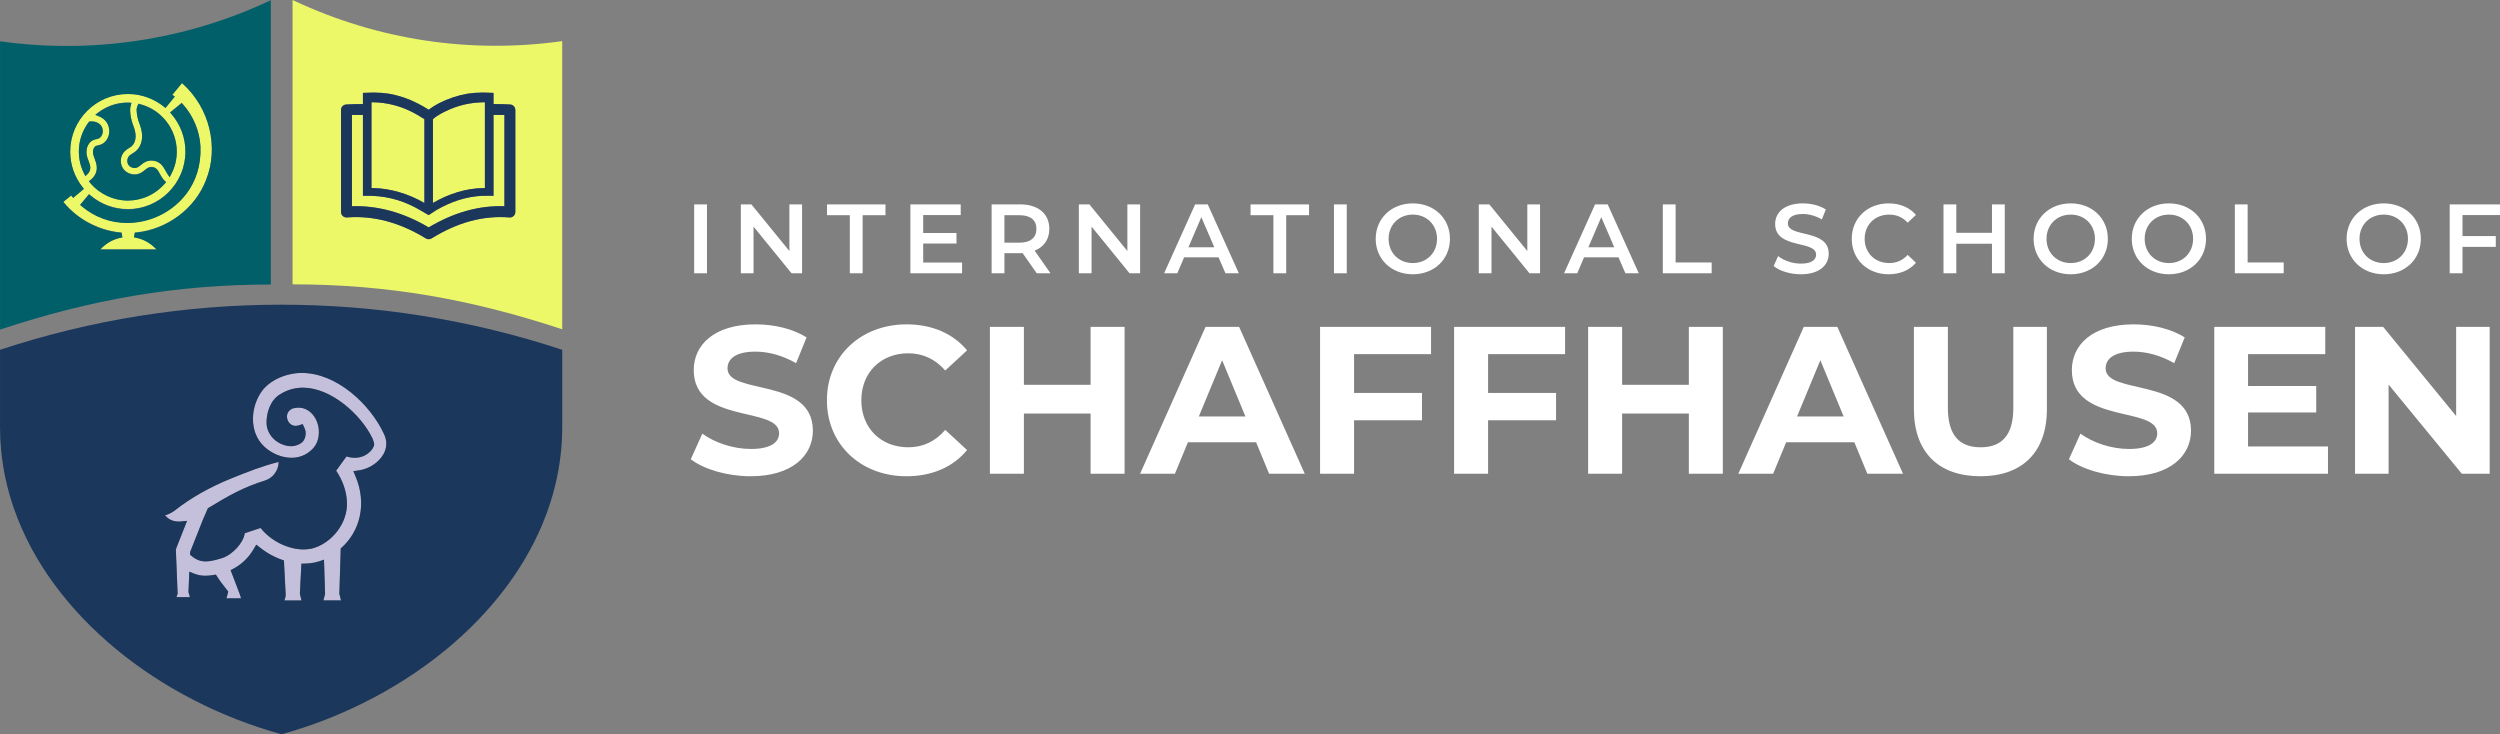 <svg id="Layer_1" xmlns="http://www.w3.org/2000/svg" viewBox="82.71 78.5 1167.99 343.05"><rect x="82.71" y="78.5" width="1167.99" height="343.05" fill="#808080" stroke="none"/><defs><style>.st0{fill:#1b375c}.st1{fill:#edf869}.st2{fill:#015f6a}.st4{fill:#fff}</style></defs><path class="st4" d="M407.02 173.98v32.2h5.99v-32.2zM451.51 173.98v21.8l-17.76-21.8h-4.92v32.2h5.93v-21.81l17.76 21.81h4.92v-32.2zM469.08 173.98v5.06h10.67v27.14h5.98v-27.14h10.67v-5.06zM514.02 201.16v-8.87h15.55v-4.93h-15.55v-8.37h17.53v-5.01h-23.51v32.2h24.15v-5.02zM566.09 195.6c4.37-1.7 6.86-5.29 6.86-10.17 0-7.13-5.25-11.45-13.71-11.45h-13.25v32.2h5.98v-9.39h7.27c.41 0 .83 0 1.24-.04l6.58 9.43h6.44zm-7.13-3.73h-6.99v-12.83h6.99c5.25 0 7.96 2.34 7.96 6.39s-2.71 6.44-7.96 6.44M609.42 173.98v21.8l-17.75-21.8h-4.93v32.2h5.94v-21.81l17.76 21.81h4.92v-32.2zM646.96 173.98h-5.89l-14.49 32.2h6.16l3.18-7.45h16.1l3.22 7.45h6.26zm-9.02 20.05 6.03-14.07 6.07 14.07zM666.97 173.98v5.06h10.67v27.14h5.98v-27.14h10.67v-5.06zM705.93 173.98v32.2h5.98v-32.2zM742.78 173.52c-9.99 0-17.35 7.03-17.35 16.56s7.36 16.56 17.35 16.56 17.34-6.99 17.34-16.56-7.36-16.56-17.34-16.56m0 27.88c-6.49 0-11.32-4.74-11.32-11.32s4.83-11.32 11.32-11.32 11.31 4.74 11.31 11.32-4.83 11.32-11.31 11.32M796.27 173.98v21.8l-17.75-21.8h-4.93v32.2h5.94v-21.81l17.76 21.81h4.92v-32.2zM833.81 173.98h-5.89l-14.49 32.2h6.16l3.18-7.45h16.1l3.22 7.45h6.26zm-9.02 20.05 6.03-14.07 6.07 14.07zM865.55 201.12v-27.14h-5.98v32.2h22.82v-5.06zM917.99 182.86c0-2.44 2.02-4.38 6.99-4.38 2.81 0 5.98.83 8.88 2.53l1.89-4.64c-2.81-1.84-6.86-2.85-10.72-2.85-8.84 0-12.98 4.41-12.98 9.61 0 11.96 19.14 7.41 19.14 14.35 0 2.4-2.11 4.19-7.13 4.19-3.96 0-8.05-1.47-10.63-3.54l-2.07 4.65c2.67 2.3 7.69 3.86 12.7 3.86 8.83 0 13.02-4.42 13.02-9.57 0-11.82-19.09-7.36-19.09-14.21M965.37 201.4c-6.67 0-11.5-4.7-11.5-11.32s4.83-11.32 11.5-11.32c3.36 0 6.25 1.24 8.6 3.77l3.87-3.63c-2.99-3.5-7.5-5.38-12.75-5.38-9.89 0-17.25 6.94-17.25 16.56s7.36 16.56 17.21 16.56c5.29 0 9.8-1.89 12.79-5.38l-3.87-3.68c-2.35 2.57-5.24 3.82-8.6 3.82M1013.35 173.98v13.29h-16.66v-13.29h-5.98v32.2h5.98v-13.8h16.66v13.8h5.98v-32.2zM1050.15 173.52c-9.99 0-17.35 7.03-17.35 16.56s7.36 16.56 17.35 16.56 17.34-6.99 17.34-16.56-7.36-16.56-17.34-16.56m0 27.88c-6.49 0-11.32-4.74-11.32-11.32s4.83-11.32 11.32-11.32 11.31 4.74 11.31 11.32-4.83 11.32-11.31 11.32M1096.01 173.52c-9.99 0-17.35 7.03-17.35 16.56s7.36 16.56 17.35 16.56 17.34-6.99 17.34-16.56-7.36-16.56-17.34-16.56m0 27.88c-6.49 0-11.32-4.74-11.32-11.32s4.83-11.32 11.32-11.32 11.31 4.74 11.31 11.32-4.83 11.32-11.31 11.32M1132.8 201.12v-27.14h-5.98v32.2h22.82v-5.06zM1196.38 173.52c-9.99 0-17.35 7.03-17.35 16.56s7.36 16.56 17.35 16.56 17.34-6.99 17.34-16.56-7.36-16.56-17.34-16.56m0 27.88c-6.49 0-11.32-4.74-11.32-11.32s4.83-11.32 11.32-11.32 11.32 4.74 11.32 11.32-4.84 11.32-11.32 11.32M1250.7 178.99v-5.01h-23.5v32.2h5.98v-12.33h15.55v-5.06h-15.55v-9.8zM422.6 250.62c0-4.31 3.62-7.84 13.03-7.84 6.08 0 12.64 1.76 19.01 5.39l4.9-12.05c-6.37-4.02-15.19-6.08-23.81-6.08-19.5 0-28.91 9.7-28.91 21.36 0 25.49 39.88 16.67 39.88 29.51 0 4.21-3.82 7.35-13.23 7.35-8.23 0-16.85-2.94-22.64-7.16l-5.39 11.96c6.08 4.7 17.06 7.94 27.94 7.94 19.6 0 29.1-9.8 29.1-21.27 0-25.19-39.88-16.47-39.88-29.11M507.07 287.47c-12.84 0-21.95-9.01-21.95-21.95s9.11-21.96 21.95-21.96c6.86 0 12.64 2.75 17.25 8.04l10.19-9.41c-6.47-7.84-16.36-12.15-28.22-12.15-21.37 0-37.25 14.8-37.25 35.48S484.92 301 506.19 301c11.96 0 21.85-4.32 28.32-12.25l-10.19-9.41c-4.61 5.39-10.39 8.13-17.25 8.13M592.23 231.21v27.06h-31.16v-27.06h-15.88v68.61h15.88v-28.13h31.16v28.13h15.88v-68.61zM661.62 231.21h-15.68l-30.58 68.61h16.27l6.07-14.7h31.85l6.08 14.7h16.66zm-18.82 41.85 10.88-26.26 10.88 26.26zM751.29 243.96v-12.75h-51.85v68.61h15.88v-24.99h31.75v-12.74h-31.75v-18.13zM813.91 243.96v-12.75h-51.85v68.61h15.88v-24.99h31.75v-12.74h-31.75v-18.13zM871.73 231.21v27.06h-31.17v-27.06h-15.88v68.61h15.88v-28.13h31.17v28.13h15.87v-68.61zM941.11 231.21h-15.68l-30.58 68.61h16.27l6.08-14.7h31.85l6.07 14.7h16.67zm-18.82 41.85 10.88-26.26 10.88 26.26zM1023.33 231.21v37.84c0 13.03-5.58 18.42-15.29 18.42s-15.29-5.39-15.29-18.42v-37.84h-15.87v38.42c0 20.19 11.56 31.37 31.07 31.37s31.06-11.18 31.06-31.37v-38.42zM1066.45 250.62c0-4.31 3.63-7.84 13.03-7.84 6.08 0 12.65 1.76 19.02 5.39l4.9-12.05c-6.37-4.02-15.19-6.08-23.82-6.08-19.5 0-28.91 9.7-28.91 21.36 0 25.49 39.89 16.67 39.89 29.51 0 4.21-3.82 7.35-13.23 7.35-8.23 0-16.86-2.94-22.64-7.16l-5.39 11.96c6.07 4.7 17.05 7.94 27.93 7.94 19.6 0 29.11-9.8 29.11-21.27 0-25.19-39.89-16.47-39.89-29.11M1132.99 287.08V271.2h31.85v-12.35h-31.85v-14.89h36.07v-12.75h-51.85v68.61h53.12v-12.74zM1230.21 231.21v41.66l-34.11-41.66h-13.13v68.61h15.68v-41.65l34.2 41.65h13.04v-68.61z"/><path class="st1" d="M279.21 133.08c-1.19-.75-2.42-1.46-3.68-2.11-5.74-2.98-12.08-4.59-18.53-4.7-.25 0-.49 0-.74.02v40.06c.19 0 .6.01.6.01 8.23.1 16.83 2.73 24.13 6.98v-39.16c-.33-.22-1.44-.89-1.78-1.1m29.21-6.8c-5.99.18-11.32 1.2-17.59 4.23-1.26.61-2.65 1.31-4.05 2.26-.59.4-1.13.82-1.8 1.4v39.16c7.28-4.25 15.44-6.88 23.67-6.97h.02c.19-.01.39-.01.58-.01v-40.07zm4.85 5.93v37.77s-3.51-.07-5.23 0c-7.53.33-14.76 2.77-21.45 6.66l-3.61 2.36-4.05-2.36c-6.7-3.89-13.72-6.31-22.67-6.67-.27 0-3.99.01-3.99.01v-37.77c-.94-.01-4.19-.04-5.14 0v42.65c12.07-.39 24.11 2.92 35.85 9.88 11.84-7.03 23.46-10.27 35.4-9.89v-42.64c-.74-.03-3.74-.01-5.11 0m0 0v37.77s-3.51-.07-5.23 0c-7.53.33-14.76 2.77-21.45 6.66l-3.61 2.36-4.05-2.36c-6.7-3.89-13.72-6.31-22.67-6.67-.27 0-3.99.01-3.99.01v-37.77c-.94-.01-4.19-.04-5.14 0v42.65c12.07-.39 24.11 2.92 35.85 9.88 11.84-7.03 23.46-10.27 35.4-9.89v-42.64c-.74-.03-3.74-.01-5.11 0m-4.6 34.15c.19-.01.39-.01.58-.01v-40.07h-.83c-5.99.18-11.32 1.2-17.59 4.23-1.26.61-2.65 1.31-4.05 2.26-.59.4-1.13.82-1.8 1.4v39.16c7.28-4.25 15.44-6.88 23.67-6.97zm-27.68 6.98v-39.16c-.33-.22-1.44-.89-1.78-1.1-1.19-.75-2.42-1.46-3.68-2.11-5.74-2.98-12.08-4.59-18.53-4.7-.25 0-.49 0-.74.02v40.06c.19 0 .6.01.6.01 8.23.1 16.83 2.73 24.13 6.98m-60.77-94.46-.83-.38v132.85c44.42 0 83.47 6.94 125.98 21V97.71c-42.89 6.03-86.11-.52-125.15-18.83m103.25 98.66c0 .07 0 .14-.01.2-.11 1.4-1.33 2.45-2.73 2.34-12.25-.96-24.16 2.24-36.41 9.8-.82.5-1.85.5-2.67 0-12.11-7.47-24.52-10.77-36.87-9.8h-.2c-1.4 0-2.54-1.14-2.54-2.55v-47.67c0-1.33 1.02-2.44 2.34-2.54 1.68-.13 5.9-.23 7.89-.21v-5.22h.22l3.62-.12c.46 0 .93-.02 1.4-.02 2.28 0 4.57.17 6.83.51 4.67.81 9.19 2.33 13.52 4.56 1.68.86 3.54 1.9 5.12 2.94 1.45-1.08 2.98-2.07 4.65-2.94 4.34-2.23 8.87-3.75 13.56-4.56 2.26-.34 4.54-.51 6.82-.51.46 0 .93.01 1.39.02l3.65.11h.22v5.23c2.2-.02 6.28.08 7.85.21 1.33.1 2.35 1.21 2.35 2.54v47.67Zm-10.2-45.33v37.77s-3.51-.07-5.23 0c-7.53.33-14.76 2.77-21.45 6.66l-3.61 2.36-4.05-2.36c-6.7-3.89-13.72-6.31-22.67-6.67-.27 0-3.99.01-3.99.01v-37.77c-.94-.01-4.19-.04-5.14 0v42.65c12.07-.39 24.11 2.92 35.85 9.88 11.84-7.03 23.46-10.27 35.4-9.89v-42.64c-.74-.03-3.74-.01-5.11 0m-4.6 34.15c.19-.01.39-.01.58-.01v-40.07h-.83c-5.99.18-11.32 1.2-17.59 4.23-1.26.61-2.65 1.31-4.05 2.26-.59.4-1.13.82-1.8 1.4v39.16c7.28-4.25 15.44-6.88 23.67-6.97zm-27.68 6.98v-39.16c-.33-.22-1.44-.89-1.78-1.1-1.19-.75-2.42-1.46-3.68-2.11-5.74-2.98-12.08-4.59-18.53-4.7-.25 0-.49 0-.74.02v40.06c.19 0 .6.01.6.01 8.23.1 16.83 2.73 24.13 6.98"/><path class="st0" d="M321.12 127.33c-1.57-.13-5.65-.23-7.85-.21v-5.22h-.22l-3.65-.12c-.46 0-.93-.02-1.39-.02-2.28 0-4.56.17-6.82.51-4.69.81-9.22 2.33-13.56 4.56-1.67.87-3.2 1.86-4.65 2.94-1.58-1.04-3.44-2.08-5.12-2.94-4.33-2.23-8.85-3.75-13.52-4.56-2.26-.34-4.55-.51-6.83-.51-.47 0-.94.01-1.4.02l-3.62.11h-.22v5.23c-1.99-.02-6.21.08-7.89.21-1.32.1-2.34 1.21-2.34 2.54v47.67c0 1.41 1.14 2.55 2.54 2.55h.2c12.35-.97 24.76 2.33 36.87 9.8.82.5 1.85.5 2.67 0 12.25-7.56 24.16-10.76 36.41-9.8 1.4.11 2.62-.94 2.73-2.34.01-.06.01-.13.01-.2v-47.67c0-1.33-1.02-2.44-2.35-2.54Zm-36.14 6.84c.67-.58 1.21-1 1.8-1.4 1.4-.95 2.79-1.65 4.05-2.26 6.27-3.03 11.6-4.05 17.59-4.23h.83v40.07c-.19 0-.39 0-.58.01h-.02c-8.23.09-16.39 2.72-23.67 6.97zm-28.72-7.88c.25-.01.49-.01.74-.02 6.45.11 12.79 1.72 18.53 4.7 1.26.65 2.49 1.36 3.68 2.11.34.21 1.45.88 1.78 1.1v39.16c-7.3-4.25-15.9-6.88-24.13-6.98 0 0-.41-.01-.6-.01zm62.12 48.56c-11.94-.38-23.56 2.86-35.4 9.89-11.74-6.96-23.78-10.27-35.85-9.88v-42.65c.95-.04 4.2-.01 5.14 0v37.77s3.72-.02 3.99-.01c8.95.36 15.97 2.78 22.67 6.67l4.05 2.36 3.61-2.36c6.69-3.89 13.92-6.33 21.45-6.66 1.72-.07 5.23 0 5.23 0v-37.77c1.37-.01 4.37-.03 5.11 0z"/><path d="M261.97 290.46c-2.11 3.98-6.76 7.12-11.58 7.81l-2.61.37 1.02 2.43c5.22 12.37 2.48 25.47-6.92 33.68l-.65 21.14.79 3.13h-8.25l.78-2.97-.49-16.09c-2.95 1.23-6.14 1.88-9.5 1.88-.35 0-.7-.01-1.05-.02l-.72 14.03.75 3.17h-7.99c.33-.84.64-1.82.59-2.91l-.81-15.77c-3.92-1.26-7.72-3.28-11.07-5.94l-1.84-1.45-1.18 2.02c-2.57 4.43-6.21 7.75-10.81 9.89l4.25 11.16.66 2-6.87.04.86-3.18-.66-.81c-1.75-2.12-3.7-4.8-5.14-7.11-1.58.32-3.21.52-4.97.52-.2 0-.69-.01-.69-.01-1.75 0-4.34-.73-6.73-1.9l-.39 9.58.68 2.32h-6.32l.56-1.61s-.76-18.7-.82-20.23c-.01-.33.04-.65.16-.96l5.06-12.82c-.89.08-1.85.14-2.25.2l-.44.06-.02.02c-.4.02-.77.05-1.15.05-2.72 0-5.02-1.1-6.4-2.99 1.37-.28 2.81-.97 4.37-2.08.08-.06.23-.18.46-.36 7.21-5.64 16.15-10.71 25.88-14.65 7.84-3.18 14.97-5.97 22.36-7.79-.04 3.91-2.62 7.52-6.36 8.68-9.75 3.03-16.49 6.74-26.71 12.96l-2.33 5.37-5.97 15.1-.05 1.23c2.06 1.82 4 2.97 6.79 3.13.17 0 .3.01.42.01 2.96 0 6.4-1.08 8.73-1.89 3.59-1.47 8.84-6.23 9.64-11.28l7.38-2.46c4.78 6.03 12.76 10.03 20.1 10.03 1.35 0 2.67-.13 3.93-.41 9.35-2.44 16.65-12 16.32-21.31-.05-4.97-1.93-10.55-5.05-15.05l4.85-6.67c1.28.41 2.6.62 3.85.62 2.91 0 5.46-1.08 7.39-3.11.54-.54 1.7-2.07 1.67-3.2v-.16c-.09-.65-.45-1.88-.83-2.68-5.53-11.35-19.49-23.59-32.41-23.59-3.79 0-7.34 1.01-10.53 2.99-4.9 2.8-6.57 9.02-6.5 13.49.12 5.32 4.36 9.84 10.08 10.76.42.06.85.1 1.29.1 2.52 0 4.66-1.13 5.59-2.18 1.17-1.32 1.81-3.96.86-6.09l-.19-.41-.74-1.65-1.73.56c-.55.18-1.08.27-1.58.27-2.26 0-3.64-1.82-3.96-3.51-.15-.76-.4-3.35 2.59-4.62.94-.25 1.86-.38 2.73-.38 4.6 0 7.52 3.53 8.72 6.82 1.49 4.08 1.16 9.74-2.93 13.18-2.48 2.25-5.6 3.43-9.06 3.43-4.44 0-9.18-1.93-12.67-5.16-7.59-6.97-6.46-19.43-.65-26.69 4.38-5.16 10.6-7 15.04-7.62.99-.12 2.04-.18 3.09-.18 16.32 0 31.94 14.65 38.36 28.44 1.92 3.91 1.01 7.2-.08 9.28" fill="#c4bfdb"/><path class="st0" d="M82.72 241.93v36.13c0 3.73.18 7.42.54 11.08.1 1.04.22 2.08.35 3.12.2 1.55.42 3.1.68 4.64.31 1.86.67 3.71 1.07 5.55.2.91.41 1.83.64 2.74.22.91.45 1.82.7 2.73.24.91.5 1.81.76 2.71.27.89.55 1.79.83 2.69.29.89.59 1.78.89 2.66 17.53 50.5 68.4 89.97 125.03 105.56l.02.01c.87-.24 1.75-.49 2.62-.75.88-.25 1.77-.51 2.65-.78 6.12-1.86 12.17-4 18.1-6.4 1.48-.6 2.95-1.21 4.41-1.85 0 .01 0 0 0 0 13.94-6.01 27.17-13.47 39.22-22.17 1.27-.91 2.53-1.84 3.77-2.79.62-.47 1.24-.94 1.85-1.42 1.41-1.09 2.79-2.2 4.16-3.33h.01c2.74-2.25 5.39-4.56 7.96-6.96h.01c2.58-2.38 5.07-4.83 7.47-7.34 1.61-1.69 3.17-3.38 4.69-5.11.47-.54.95-1.09 1.42-1.63.94-1.09 1.86-2.2 2.77-3.31s1.79-2.24 2.66-3.38q.66-.855 1.29-1.71c.43-.58.85-1.15 1.27-1.73.42-.57.83-1.15 1.24-1.74.41-.58.81-1.16 1.21-1.75.21-.29.41-.59.6-.88.2-.29.39-.59.59-.89.39-.59.77-1.18 1.15-1.78.38-.59.76-1.19 1.13-1.79.53-.87 1.06-1.73 1.57-2.61.11-.17.21-.34.31-.52.52-.9 1.04-1.81 1.54-2.72.28-.51.56-1.02.83-1.53s.55-1.03.81-1.54c.26-.49.51-.98.77-1.48.61-1.23 1.21-2.46 1.79-3.71.43-.94.86-1.89 1.28-2.84.21-.47.41-.95.61-1.43.61-1.43 1.18-2.87 1.73-4.33.19-.48.37-.96.54-1.45.53-1.46 1.04-2.93 1.51-4.4.32-.99.62-1.98.91-2.97.15-.5.29-.99.43-1.49.42-1.5.81-3 1.16-4.51 2.03-8.57 3.11-17.41 3.11-26.47v-36.13c-85.01-28.11-177.66-28.11-262.67 0ZM233.8 359.02l.78-2.97-.49-16.09c-2.95 1.23-6.14 1.88-9.5 1.88-.35 0-.7-.01-1.05-.02l-.72 14.03.75 3.17h-7.99c.33-.84.64-1.82.59-2.91l-.81-15.77c-3.92-1.26-7.72-3.28-11.07-5.94l-1.84-1.45-1.18 2.02c-2.57 4.43-6.21 7.75-10.81 9.89l4.25 11.16.66 2-6.87.04.86-3.18-.66-.81c-1.75-2.12-3.7-4.8-5.14-7.11-1.58.32-3.21.52-4.97.52-.2 0-.69-.01-.69-.01-1.75 0-4.34-.73-6.73-1.9l-.39 9.58.68 2.32h-6.32l.56-1.61s-.76-18.7-.82-20.23c-.01-.33.04-.65.16-.96l5.06-12.82c-.89.08-1.85.14-2.25.2l-.44.06-.02.02c-.4.02-.77.05-1.15.05-2.72 0-5.02-1.1-6.4-2.99 1.37-.28 2.81-.97 4.37-2.08.08-.06.23-.18.46-.36 7.21-5.64 16.15-10.71 25.88-14.65 7.84-3.18 14.97-5.97 22.36-7.79-.04 3.91-2.62 7.52-6.36 8.68-9.75 3.03-16.49 6.74-26.71 12.96l-2.33 5.37-5.97 15.1-.05 1.23c2.06 1.82 4 2.97 6.79 3.13.17 0 .3.01.42.01 2.96 0 6.4-1.08 8.73-1.89 3.59-1.47 8.84-6.23 9.64-11.28l7.38-2.46c4.78 6.03 12.76 10.03 20.1 10.03 1.35 0 2.67-.13 3.93-.41 9.35-2.44 16.65-12 16.32-21.31-.05-4.97-1.93-10.55-5.05-15.05l4.85-6.67c1.28.41 2.6.62 3.85.62 2.91 0 5.46-1.08 7.39-3.11.54-.54 1.7-2.07 1.67-3.2v-.16c-.09-.65-.45-1.88-.83-2.68-5.53-11.35-19.49-23.59-32.41-23.59-3.79 0-7.34 1.01-10.53 2.99-4.9 2.8-6.57 9.02-6.5 13.49.12 5.32 4.36 9.84 10.08 10.76.42.06.85.1 1.29.1 2.52 0 4.66-1.13 5.59-2.18 1.17-1.32 1.81-3.96.86-6.09l-.19-.41-.74-1.65-1.73.56c-.55.18-1.08.27-1.58.27-2.26 0-3.64-1.82-3.96-3.51-.15-.76-.4-3.35 2.59-4.62.94-.25 1.86-.38 2.73-.38 4.6 0 7.52 3.53 8.72 6.82 1.49 4.08 1.16 9.74-2.93 13.18-2.48 2.25-5.6 3.43-9.06 3.43-4.44 0-9.18-1.93-12.67-5.16-7.59-6.97-6.46-19.43-.65-26.69 4.38-5.16 10.6-7 15.04-7.62.99-.12 2.04-.18 3.09-.18 16.32 0 31.94 14.65 38.36 28.44 1.92 3.91 1.01 7.2-.08 9.28-2.11 3.98-6.76 7.12-11.58 7.81l-2.61.37 1.02 2.43c5.22 12.37 2.48 25.47-6.92 33.68l-.65 21.14.79 3.13z"/><path class="st1" d="m115.94 169.72-3.67 3.02.33.39c6.36 7.71 16.13 12.91 26.13 13.9l.77.08.38 2.19-.95.2c-3.23.69-6.18 2.28-8.53 4.59l-.88.87h26.35l-.88-.87c-.93-.91-1.95-1.71-3.04-2.38-1.74-1.08-3.66-1.84-5.68-2.25l-.98-.2.41-2.15.75-.08c14.46-1.46 27.53-11.31 32.52-24.52 6.12-15.22 1.66-33.7-10.84-44.93l-.4-.35-4.53 5.47 1.16.85-4.35 5.3-.78-.63c-3.2-2.57-6.98-4.39-10.99-5.27-.1-.03-.19-.05-.29-.07l-.11-.02c-1.76-.37-3.58-.55-5.41-.55-14.85 0-26.93 12.08-26.93 26.93 0 6.1 2 11.85 5.78 16.63l.61.77-5.01 4.21zm31.78-33.94c-.69-1.79-1.11-3.86-1.19-5.84-.03-.94.26-1.76.5-2.29l.36-.77.82.22c10.05 2.64 17.08 11.74 17.08 22.13 0 3.69-.86 7.21-2.55 10.46l-.78 1.5-.96-1.4c-.25-.36-.48-.78-.72-1.22l-.16-.29c-.61-1.11-1.3-2.38-2.44-3.36-1.16-.99-2.66-1.53-4.24-1.53-1 0-1.99.23-2.88.67-.81.4-1.47.94-2.06 1.43-.58.46-1.05.84-1.55 1.09-.4.19-.87.29-1.36.29-1.14 0-2.26-.54-2.85-1.39-.89-1.28-.69-3.26.42-4.33.37-.36.85-.65 1.4-.99.48-.3 1.04-.65 1.56-1.09 1.81-1.52 2.89-3.94 2.98-6.65.08-2.58-.75-5.03-1.38-6.64m-19.07-4.81c4-3.02 8.76-4.62 13.77-4.62.15 0 .32.01.48.02l1.23.09-.33 1.19c-.22.79-.33 1.63-.3 2.42.09 2.31.58 4.73 1.39 6.8.85 2.19 1.22 3.93 1.16 5.46-.04 1.81-.75 3.45-1.87 4.4-.34.29-.74.55-1.23.84-.6.37-1.27.79-1.89 1.38-2.22 2.12-2.58 5.76-.81 8.27 1.16 1.66 3.2 2.7 5.33 2.7.95 0 1.89-.21 2.72-.62.8-.38 1.48-.94 2.07-1.42l.1-.08c.5-.4.97-.78 1.46-1.03.45-.22.96-.33 1.5-.33.85 0 1.68.28 2.29.8.7.61 1.18 1.49 1.72 2.5l.06.1c.41.75.87 1.59 1.48 2.33.19.24.4.46.61.67l.7.67-.64.73c-4.34 4.99-10.63 7.86-17.23 7.86s-13.16-2.99-17.52-8.19l-.68-.81.84-.65c1.81-1.39 2.89-3.51 2.88-5.66-.01-1.61-.56-3.06-1.04-4.34-.18-.47-.36-.95-.51-1.43-.45-1.47-.29-2.91.43-3.83.45-.61.93-.7 1.7-.86.57-.13 1.21-.26 1.89-.63 1.58-.85 2.73-2.45 3.17-4.38.46-2.1.02-4.33-1.18-5.96-.85-1.16-2.06-2.07-3.51-2.64l-1.68-.66zm-9.11 18.26c0-4.97 1.57-9.69 4.55-13.66l.26-.35.43-.05c.24-.03.49-.04.73-.04 1.81 0 3.52.78 4.45 2.04.68.92.93 2.26.65 3.48-.23 1.06-.83 1.92-1.66 2.38-.27.15-.63.23-1.07.33-1.03.21-2.31.48-3.45 1.94-1.34 1.73-1.69 4.21-.94 6.63.17.52.36 1.04.56 1.59.42 1.09.85 2.22.85 3.28.01 1.04-.48 2.14-1.32 2.93l-.99.94-.61-1.21c-1.6-3.14-2.44-6.68-2.44-10.23m4.76 19.92.78.65c4.84 4.1 11 6.35 17.34 6.35 14.84 0 26.92-12.08 26.92-26.92 0-6.42-2.3-12.63-6.49-17.5l-.67-.79 5.42-4.43.64.72c4.8 5.38 7.76 12.52 8.12 19.58.75 18.17-10.7 29.16-21.66 33.39-3.97 1.54-8.33 2.35-12.6 2.35-7.83 0-15.17-2.69-21.2-7.78l-.77-.66z"/><path class="st2" d="M130.62 140.79c-.23 1.06-.83 1.92-1.66 2.38-.27.15-.63.23-1.07.33-1.03.21-2.31.48-3.45 1.94-1.34 1.73-1.69 4.21-.94 6.63.17.52.36 1.04.56 1.59.42 1.09.85 2.22.85 3.28.01 1.04-.48 2.14-1.32 2.93l-.99.94-.61-1.21c-1.6-3.14-2.44-6.68-2.44-10.23 0-4.97 1.57-9.69 4.55-13.66l.26-.35.43-.05c.24-.03.49-.04.73-.04 1.81 0 3.52.78 4.45 2.04.68.92.93 2.26.65 3.48"/><path class="st2" d="m160.3 163.65-.64.73c-4.34 4.99-10.63 7.86-17.23 7.86s-13.16-2.99-17.52-8.19l-.68-.81.84-.65c1.81-1.39 2.89-3.51 2.88-5.66-.01-1.61-.56-3.06-1.04-4.34-.18-.47-.36-.95-.51-1.43-.45-1.47-.29-2.91.43-3.83.45-.61.93-.7 1.7-.86.57-.13 1.21-.26 1.89-.63 1.58-.85 2.73-2.45 3.17-4.38.46-2.1.02-4.33-1.18-5.96-.85-1.16-2.06-2.07-3.51-2.64l-1.68-.66 1.44-1.09c4-3.02 8.76-4.62 13.77-4.62.15 0 .32.01.48.02l1.23.09-.33 1.19c-.22.79-.33 1.63-.3 2.42.09 2.31.58 4.73 1.39 6.8.85 2.19 1.22 3.93 1.16 5.46-.04 1.81-.75 3.45-1.87 4.4-.34.29-.74.55-1.23.84-.6.37-1.27.79-1.89 1.38-2.22 2.12-2.58 5.76-.81 8.27 1.16 1.66 3.2 2.7 5.33 2.7.95 0 1.89-.21 2.72-.62.8-.38 1.48-.94 2.07-1.42l.1-.08c.5-.4.97-.78 1.46-1.03.45-.22.96-.33 1.5-.33.85 0 1.68.28 2.29.8.7.61 1.18 1.49 1.72 2.5l.06.1c.41.75.87 1.59 1.48 2.33.19.24.4.46.61.67z"/><path class="st2" d="M165.3 149.37c0 3.69-.86 7.21-2.55 10.46l-.78 1.5-.96-1.4c-.25-.36-.48-.78-.72-1.22l-.16-.29c-.61-1.11-1.3-2.38-2.44-3.36-1.16-.99-2.66-1.53-4.24-1.53-1 0-1.99.23-2.88.67-.81.4-1.47.94-2.06 1.43-.58.46-1.05.84-1.55 1.09-.4.19-.87.29-1.36.29-1.14 0-2.26-.54-2.85-1.39-.89-1.28-.69-3.26.42-4.33.37-.36.85-.65 1.4-.99.48-.3 1.04-.65 1.56-1.09 1.81-1.52 2.89-3.94 2.98-6.65.08-2.58-.75-5.03-1.38-6.64-.69-1.79-1.11-3.86-1.19-5.84-.03-.94.26-1.76.5-2.29l.36-.77.82.22c10.05 2.64 17.08 11.74 17.08 22.13"/><path class="st2" d="M154.71 180.34c-3.97 1.54-8.33 2.35-12.6 2.35-7.83 0-15.17-2.69-21.2-7.78l-.77-.66 4.17-4.96.78.65c4.84 4.1 11 6.35 17.34 6.35 14.84 0 26.92-12.08 26.92-26.92 0-6.42-2.3-12.63-6.49-17.5l-.67-.79 5.42-4.43.64.72c4.8 5.38 7.76 12.52 8.12 19.58.75 18.17-10.7 29.16-21.66 33.39"/><path class="st2" d="M208.41 78.97c-39.04 18.3-82.8 24.85-125.69 18.82v134.69c42.51-14.06 82.1-21.05 126.52-21.05V78.58zm-29.43 83.67c-4.99 13.21-18.06 23.06-32.52 24.52l-.75.08-.41 2.15.98.2c2.02.41 3.94 1.17 5.68 2.25 1.09.67 2.11 1.47 3.04 2.38l.88.87h-26.35l.88-.87c2.35-2.31 5.3-3.9 8.53-4.59l.95-.2-.38-2.19-.77-.08c-10-.99-19.77-6.19-26.13-13.9l-.33-.39 3.67-3.02.94 1.13 5.01-4.21-.61-.77c-3.78-4.78-5.78-10.53-5.78-16.63 0-14.85 12.08-26.93 26.93-26.93 1.83 0 3.65.18 5.41.55l.11.02c.1.02.19.04.29.07 4.01.88 7.79 2.7 10.99 5.27l.78.63 4.35-5.3-1.16-.85 4.53-5.47.4.35c12.5 11.23 16.96 29.71 10.84 44.93"/></svg>